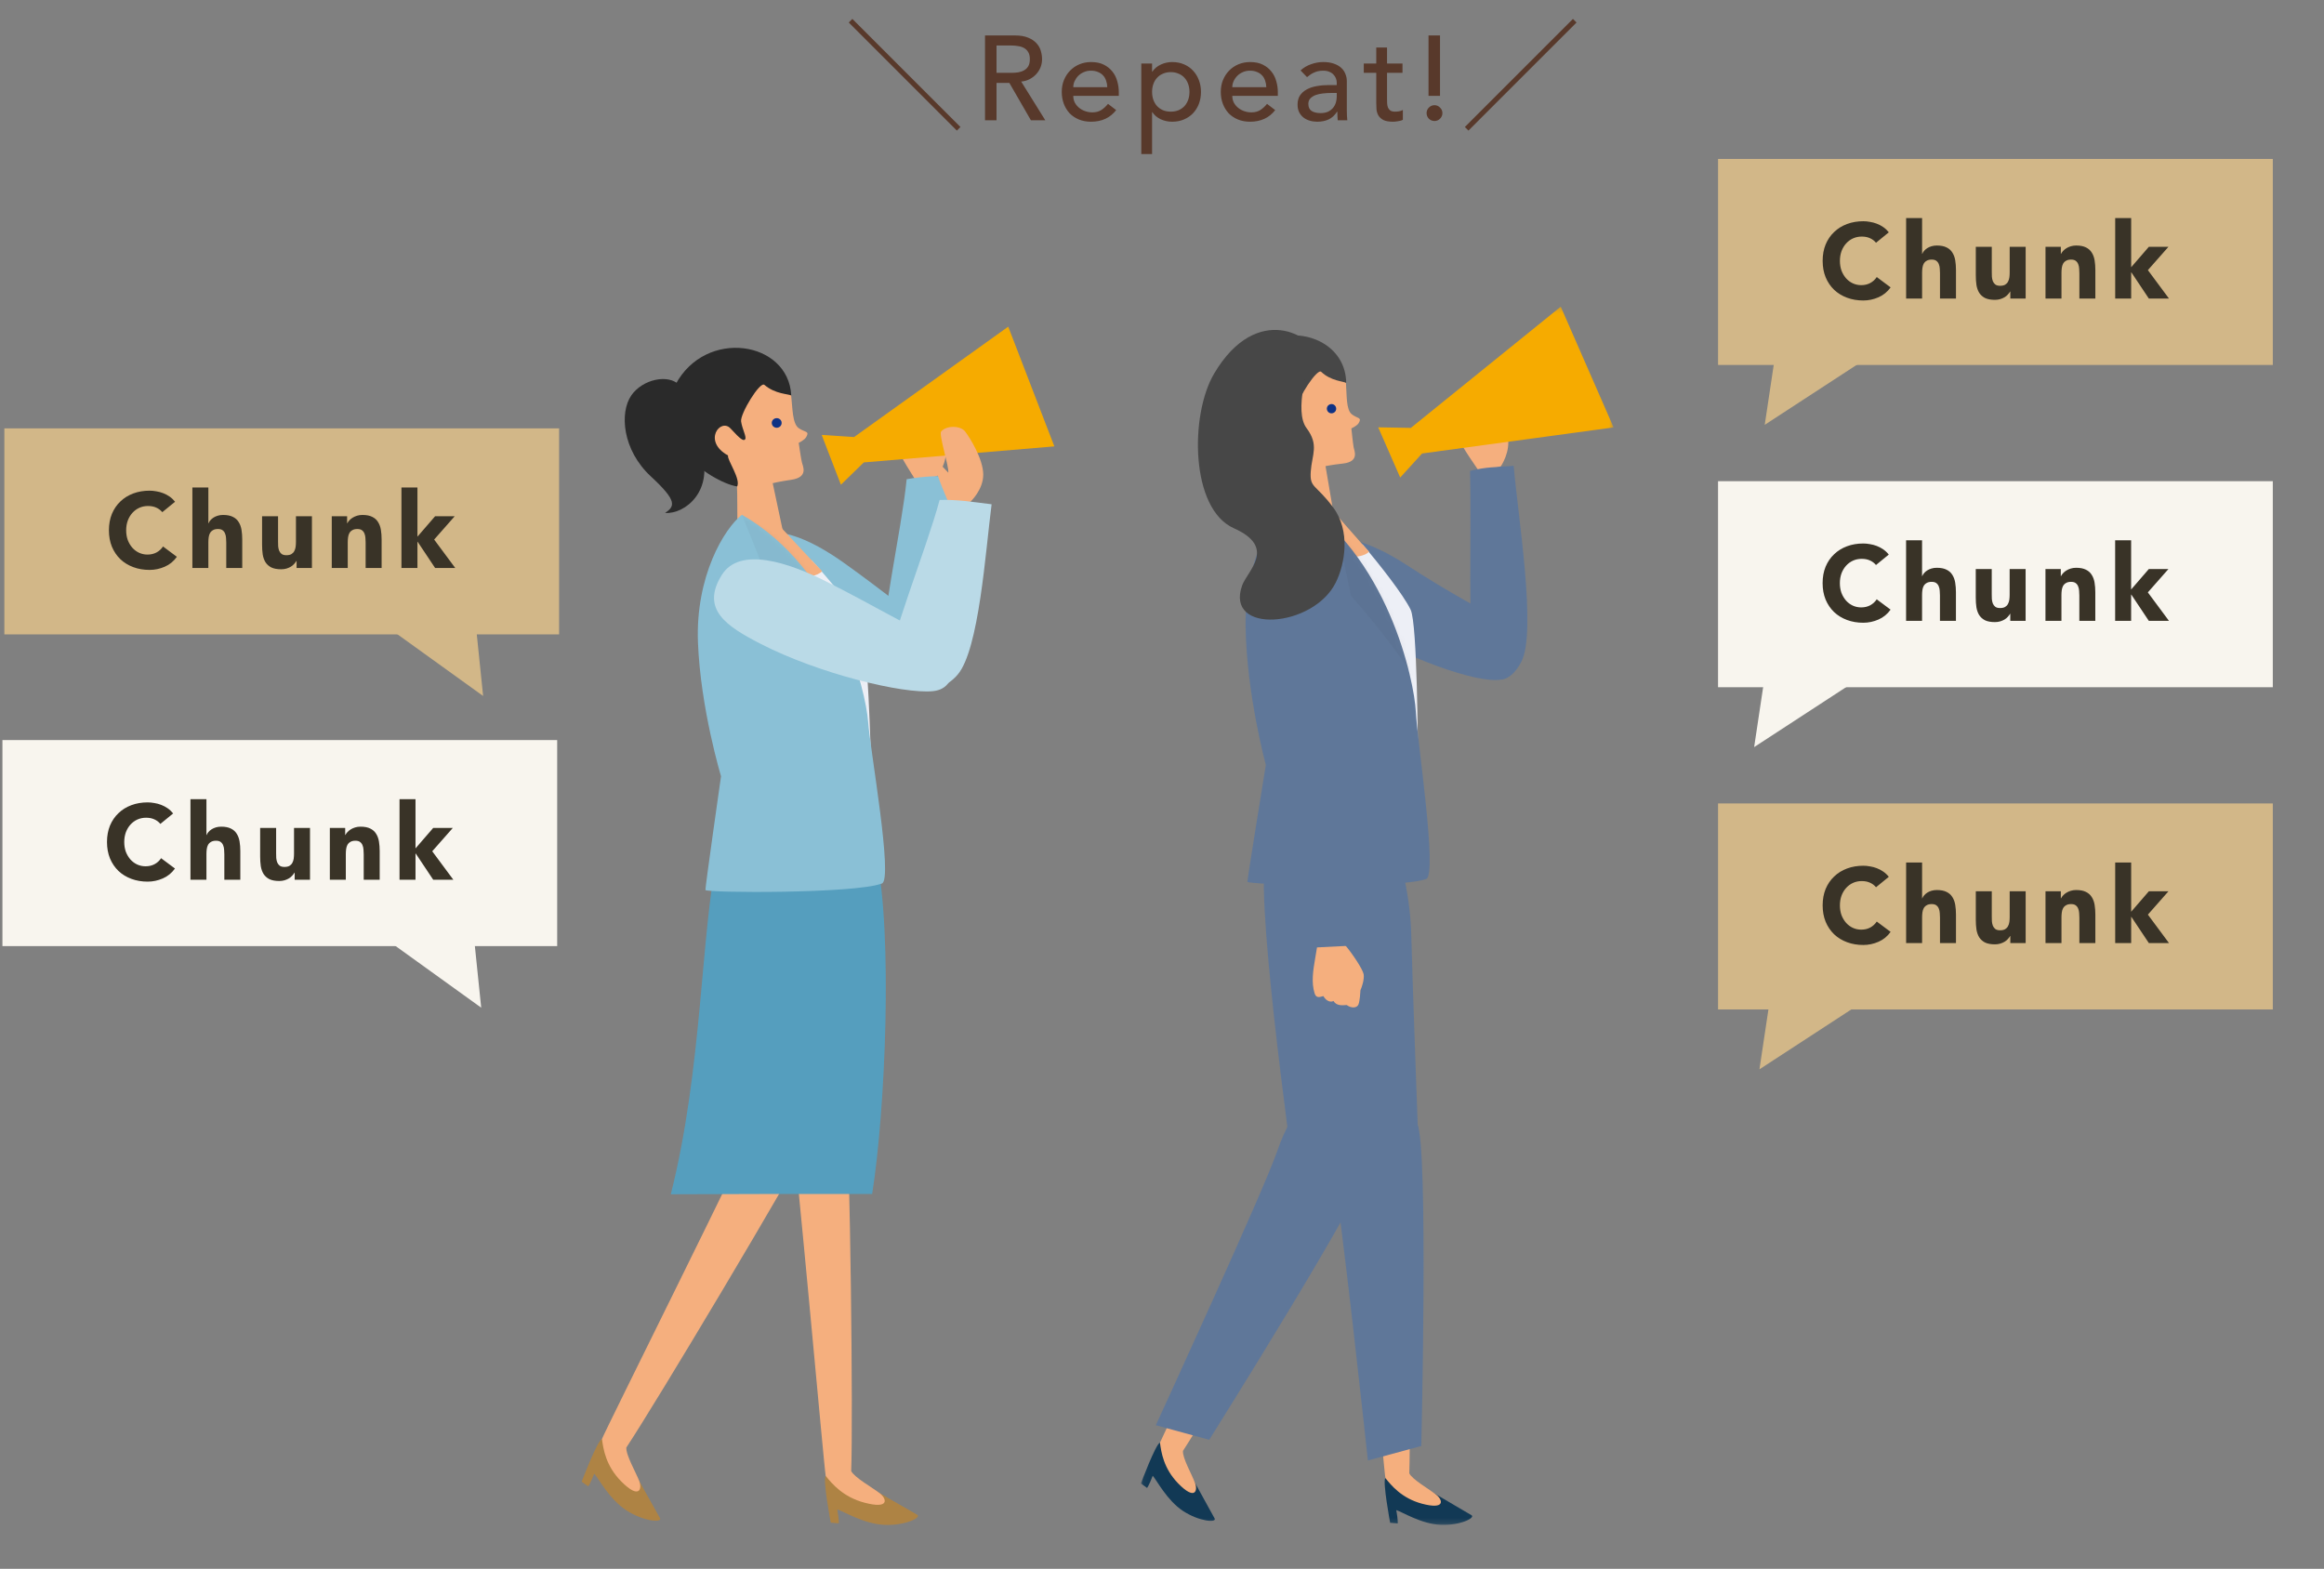 <svg width="434" height="293" viewBox="0 0 434 293" fill="none" xmlns="http://www.w3.org/2000/svg">
<rect x="0" y="0" width="434" height="293" fill="#808080" stroke="none"/>
<g clip-path="url(#clip0_2807_2116)">
<g clip-path="url(#clip1_2807_2116)">
<g clip-path="url(#clip2_2807_2116)">
<path d="M424.442 29.684H320.844V68.163H424.442V29.684Z" fill="#D2B788"/>
<path d="M350.341 45.338C350.036 44.967 349.658 44.681 349.208 44.483C348.77 44.283 348.259 44.184 347.676 44.184C347.091 44.184 346.548 44.297 346.045 44.522C345.553 44.748 345.122 45.066 344.751 45.477C344.393 45.875 344.107 46.352 343.896 46.909C343.697 47.466 343.598 48.07 343.598 48.72C343.598 49.383 343.697 49.993 343.896 50.55C344.107 51.094 344.393 51.571 344.751 51.982C345.11 52.38 345.527 52.692 346.005 52.917C346.495 53.143 347.019 53.255 347.576 53.255C348.213 53.255 348.776 53.123 349.267 52.857C349.757 52.592 350.162 52.221 350.481 51.743L353.067 53.673C352.47 54.509 351.714 55.125 350.799 55.523C349.884 55.921 348.941 56.12 347.974 56.12C346.873 56.12 345.858 55.948 344.931 55.603C344.002 55.258 343.2 54.767 342.523 54.131C341.847 53.481 341.316 52.698 340.932 51.783C340.56 50.868 340.375 49.847 340.375 48.72C340.375 47.593 340.56 46.571 340.932 45.656C341.316 44.741 341.847 43.965 342.523 43.329C343.2 42.679 344.002 42.182 344.931 41.837C345.858 41.492 346.873 41.319 347.974 41.319C348.372 41.319 348.782 41.359 349.208 41.439C349.645 41.505 350.069 41.618 350.481 41.777C350.905 41.936 351.309 42.148 351.694 42.414C352.078 42.679 352.423 43.004 352.729 43.388L350.341 45.338ZM358.946 40.723V47.407H358.986C359.052 47.221 359.165 47.035 359.324 46.85C359.484 46.664 359.675 46.498 359.901 46.352C360.126 46.207 360.391 46.087 360.697 45.994C361.002 45.902 361.334 45.855 361.692 45.855C362.448 45.855 363.057 45.974 363.522 46.213C363.986 46.439 364.344 46.757 364.596 47.168C364.861 47.579 365.04 48.063 365.133 48.62C365.225 49.177 365.272 49.781 365.272 50.431V55.762H362.288V51.027C362.288 50.749 362.275 50.464 362.249 50.172C362.235 49.867 362.175 49.588 362.07 49.336C361.976 49.084 361.823 48.879 361.612 48.72C361.413 48.56 361.121 48.481 360.737 48.481C360.351 48.481 360.041 48.554 359.802 48.7C359.563 48.832 359.377 49.018 359.245 49.257C359.125 49.482 359.046 49.741 359.006 50.033C358.966 50.324 358.946 50.629 358.946 50.948V55.762H355.962V40.723H358.946ZM378.286 55.762H375.422V54.449H375.382C375.276 54.635 375.137 54.82 374.964 55.006C374.805 55.192 374.606 55.357 374.367 55.503C374.129 55.649 373.856 55.769 373.552 55.861C373.247 55.954 372.915 56.001 372.557 56.001C371.801 56.001 371.184 55.888 370.707 55.662C370.243 55.424 369.878 55.099 369.613 54.688C369.36 54.277 369.189 53.792 369.096 53.235C369.016 52.678 368.976 52.075 368.976 51.425V46.094H371.96V50.828C371.96 51.107 371.966 51.399 371.98 51.704C372.006 51.995 372.066 52.267 372.159 52.519C372.265 52.771 372.418 52.977 372.617 53.136C372.829 53.295 373.128 53.375 373.512 53.375C373.896 53.375 374.208 53.308 374.447 53.176C374.686 53.03 374.865 52.844 374.984 52.619C375.117 52.38 375.203 52.115 375.243 51.823C375.282 51.531 375.302 51.226 375.302 50.908V46.094H378.286V55.762ZM381.991 46.094H384.856V47.407H384.896C384.988 47.221 385.121 47.035 385.294 46.85C385.465 46.664 385.672 46.498 385.91 46.352C386.149 46.207 386.42 46.087 386.726 45.994C387.031 45.902 387.362 45.855 387.721 45.855C388.476 45.855 389.086 45.974 389.551 46.213C390.014 46.439 390.373 46.757 390.625 47.168C390.89 47.579 391.069 48.063 391.162 48.62C391.254 49.177 391.301 49.781 391.301 50.431V55.762H388.317V51.027C388.317 50.749 388.304 50.464 388.278 50.172C388.264 49.867 388.204 49.588 388.099 49.336C388.005 49.084 387.852 48.879 387.641 48.72C387.442 48.56 387.15 48.481 386.766 48.481C386.38 48.481 386.069 48.554 385.831 48.7C385.592 48.832 385.405 49.018 385.274 49.257C385.154 49.482 385.075 49.741 385.035 50.033C384.995 50.324 384.975 50.629 384.975 50.948V55.762H381.991V46.094ZM395.005 40.723H397.989V49.913L401.291 46.094H404.952L401.112 50.45L405.051 55.762H401.291L398.029 50.868H397.989V55.762H395.005V40.723Z" fill="#393327"/>
<path d="M329.559 79.343L332.81 57.684L347.906 67.382L329.559 79.343Z" fill="#D2B788"/>
<path d="M424.442 150.055H320.844V188.534H424.442V150.055Z" fill="#D2B788"/>
<path d="M350.341 165.709C350.036 165.337 349.658 165.052 349.208 164.854C348.77 164.655 348.259 164.555 347.676 164.555C347.091 164.555 346.548 164.667 346.045 164.893C345.553 165.118 345.122 165.437 344.751 165.848C344.393 166.246 344.107 166.723 343.896 167.28C343.697 167.838 343.598 168.441 343.598 169.091C343.598 169.753 343.697 170.364 343.896 170.921C344.107 171.464 344.393 171.942 344.751 172.353C345.11 172.751 345.527 173.062 346.005 173.288C346.495 173.513 347.019 173.626 347.576 173.626C348.213 173.626 348.776 173.493 349.267 173.229C349.757 172.962 350.162 172.592 350.481 172.115L353.067 174.044C352.47 174.88 351.714 175.496 350.799 175.894C349.884 176.292 348.941 176.491 347.974 176.491C346.873 176.491 345.858 176.318 344.931 175.974C344.002 175.628 343.2 175.138 342.523 174.502C341.847 173.851 341.316 173.069 340.932 172.154C340.56 171.239 340.375 170.217 340.375 169.091C340.375 167.963 340.56 166.942 340.932 166.027C341.316 165.112 341.847 164.336 342.523 163.7C343.2 163.049 344.002 162.552 344.931 162.208C345.858 161.862 346.873 161.691 347.974 161.691C348.372 161.691 348.782 161.73 349.208 161.81C349.645 161.876 350.069 161.989 350.481 162.148C350.905 162.307 351.309 162.519 351.694 162.785C352.078 163.049 352.423 163.374 352.729 163.759L350.341 165.709ZM358.946 161.094V167.778H358.986C359.052 167.591 359.165 167.406 359.324 167.221C359.484 167.034 359.675 166.869 359.901 166.723C360.126 166.577 360.391 166.457 360.697 166.365C361.002 166.272 361.334 166.226 361.692 166.226C362.448 166.226 363.057 166.346 363.522 166.584C363.986 166.809 364.344 167.128 364.596 167.539C364.861 167.949 365.04 168.434 365.133 168.991C365.225 169.548 365.272 170.151 365.272 170.802V176.133H362.288V171.398C362.288 171.12 362.275 170.834 362.249 170.543C362.235 170.237 362.175 169.959 362.07 169.707C361.976 169.455 361.823 169.25 361.612 169.091C361.413 168.932 361.121 168.852 360.737 168.852C360.351 168.852 360.041 168.924 359.802 169.071C359.563 169.203 359.377 169.389 359.245 169.628C359.125 169.853 359.046 170.112 359.006 170.404C358.966 170.695 358.946 171.001 358.946 171.319V176.133H355.962V161.094H358.946ZM378.286 176.133H375.422V174.82H375.382C375.276 175.005 375.137 175.19 374.964 175.377C374.805 175.562 374.606 175.728 374.367 175.874C374.129 176.02 373.856 176.139 373.552 176.232C373.247 176.324 372.915 176.372 372.557 176.372C371.801 176.372 371.184 176.259 370.707 176.033C370.243 175.795 369.878 175.469 369.613 175.059C369.36 174.647 369.189 174.164 369.096 173.606C369.016 173.049 368.976 172.445 368.976 171.796V166.465H371.96V171.199C371.96 171.478 371.966 171.769 371.98 172.075C372.006 172.366 372.066 172.638 372.159 172.89C372.265 173.142 372.418 173.348 372.617 173.507C372.829 173.666 373.128 173.746 373.512 173.746C373.896 173.746 374.208 173.679 374.447 173.547C374.686 173.4 374.865 173.215 374.984 172.99C375.117 172.751 375.203 172.485 375.243 172.194C375.282 171.902 375.302 171.597 375.302 171.279V166.465H378.286V176.133ZM381.991 166.465H384.856V167.778H384.896C384.988 167.591 385.121 167.406 385.294 167.221C385.465 167.034 385.672 166.869 385.91 166.723C386.149 166.577 386.42 166.457 386.726 166.365C387.031 166.272 387.362 166.226 387.721 166.226C388.476 166.226 389.086 166.346 389.551 166.584C390.014 166.809 390.373 167.128 390.625 167.539C390.89 167.949 391.069 168.434 391.162 168.991C391.254 169.548 391.301 170.151 391.301 170.802V176.133H388.317V171.398C388.317 171.12 388.304 170.834 388.278 170.543C388.264 170.237 388.204 169.959 388.099 169.707C388.005 169.455 387.852 169.25 387.641 169.091C387.442 168.932 387.15 168.852 386.766 168.852C386.38 168.852 386.069 168.924 385.831 169.071C385.592 169.203 385.405 169.389 385.274 169.628C385.154 169.853 385.075 170.112 385.035 170.404C384.995 170.695 384.975 171.001 384.975 171.319V176.133H381.991V166.465ZM395.005 161.094H397.989V170.284L401.291 166.465H404.952L401.112 170.821L405.051 176.133H401.291L398.029 171.239H397.989V176.133H395.005V161.094Z" fill="#393327"/>
<path d="M328.57 199.715L331.82 178.055L346.917 187.754L328.57 199.715Z" fill="#D2B788"/>
<path d="M424.439 89.871H320.84V128.351H424.439V89.871Z" fill="#F8F5EE"/>
<path d="M350.334 105.525C350.028 105.154 349.65 104.869 349.2 104.67C348.762 104.471 348.251 104.372 347.668 104.372C347.084 104.372 346.54 104.484 346.037 104.71C345.546 104.935 345.114 105.253 344.744 105.665C344.386 106.062 344.1 106.54 343.888 107.097C343.689 107.654 343.59 108.257 343.59 108.907C343.59 109.57 343.689 110.18 343.888 110.737C344.1 111.281 344.386 111.758 344.744 112.17C345.102 112.568 345.519 112.879 345.997 113.105C346.487 113.33 347.011 113.443 347.568 113.443C348.205 113.443 348.768 113.31 349.259 113.045C349.749 112.78 350.155 112.408 350.473 111.931L353.059 113.861C352.462 114.696 351.706 115.313 350.791 115.711C349.876 116.108 348.934 116.307 347.966 116.307C346.865 116.307 345.85 116.135 344.923 115.79C343.994 115.445 343.192 114.955 342.516 114.318C341.839 113.668 341.308 112.886 340.924 111.971C340.552 111.056 340.367 110.034 340.367 108.907C340.367 107.78 340.552 106.759 340.924 105.844C341.308 104.929 341.839 104.153 342.516 103.516C343.192 102.866 343.994 102.369 344.923 102.024C345.85 101.679 346.865 101.507 347.966 101.507C348.364 101.507 348.774 101.547 349.2 101.626C349.637 101.693 350.061 101.805 350.473 101.964C350.897 102.124 351.301 102.336 351.686 102.601C352.071 102.866 352.415 103.191 352.721 103.576L350.334 105.525ZM358.939 100.91V107.594H358.978C359.044 107.408 359.157 107.223 359.317 107.037C359.476 106.851 359.667 106.686 359.893 106.54C360.119 106.394 360.383 106.275 360.689 106.182C360.994 106.089 361.326 106.043 361.684 106.043C362.44 106.043 363.049 106.162 363.514 106.401C363.978 106.626 364.336 106.944 364.588 107.356C364.853 107.767 365.032 108.251 365.125 108.808C365.217 109.365 365.265 109.968 365.265 110.618V115.949H362.281V111.215C362.281 110.936 362.267 110.651 362.241 110.359C362.227 110.054 362.167 109.776 362.062 109.524C361.969 109.272 361.816 109.066 361.604 108.907C361.405 108.748 361.113 108.668 360.729 108.668C360.344 108.668 360.033 108.741 359.794 108.887C359.555 109.02 359.369 109.206 359.237 109.444C359.118 109.67 359.038 109.928 358.998 110.22C358.959 110.512 358.939 110.817 358.939 111.135V115.949H355.955V100.91H358.939ZM378.278 115.949H375.414V114.636H375.374C375.268 114.822 375.129 115.008 374.956 115.193C374.797 115.379 374.598 115.545 374.359 115.691C374.121 115.837 373.85 115.956 373.544 116.049C373.239 116.142 372.907 116.188 372.549 116.188C371.793 116.188 371.177 116.075 370.699 115.85C370.235 115.611 369.871 115.286 369.605 114.875C369.354 114.464 369.181 113.98 369.088 113.423C369.008 112.866 368.968 112.262 368.968 111.613V106.281H371.952V111.016C371.952 111.294 371.96 111.586 371.972 111.891C372 112.183 372.059 112.455 372.151 112.707C372.258 112.959 372.41 113.164 372.609 113.323C372.821 113.483 373.12 113.562 373.504 113.562C373.889 113.562 374.2 113.496 374.439 113.363C374.678 113.217 374.857 113.032 374.976 112.806C375.109 112.568 375.195 112.302 375.235 112.011C375.275 111.719 375.294 111.414 375.294 111.095V106.281H378.278V115.949ZM381.984 106.281H384.848V107.594H384.888C384.98 107.408 385.113 107.223 385.286 107.037C385.457 106.851 385.664 106.686 385.902 106.54C386.141 106.394 386.412 106.275 386.718 106.182C387.023 106.089 387.355 106.043 387.713 106.043C388.469 106.043 389.078 106.162 389.543 106.401C390.007 106.626 390.365 106.944 390.617 107.356C390.882 107.767 391.061 108.251 391.154 108.808C391.246 109.365 391.293 109.968 391.293 110.618V115.949H388.31V111.215C388.31 110.936 388.296 110.651 388.27 110.359C388.256 110.054 388.196 109.776 388.091 109.524C387.997 109.272 387.845 109.066 387.633 108.907C387.434 108.748 387.142 108.668 386.758 108.668C386.372 108.668 386.062 108.741 385.823 108.887C385.584 109.02 385.398 109.206 385.266 109.444C385.147 109.67 385.067 109.928 385.027 110.22C384.987 110.512 384.967 110.817 384.967 111.135V115.949H381.984V106.281ZM394.997 100.91H397.981V110.101L401.284 106.281H404.944L401.104 110.638L405.043 115.949H401.284L398.021 111.056H397.981V115.949H394.997V100.91Z" fill="#393327"/>
<path d="M327.582 139.531L330.832 117.871L345.928 127.57L327.582 139.531Z" fill="#F8F5EE"/>
<path d="M104.052 138.223H0.453V176.702H104.052V138.223Z" fill="#F8F5EE"/>
<path d="M29.947 153.877C29.642 153.505 29.264 153.22 28.813 153.022C28.375 152.823 27.865 152.723 27.281 152.723C26.698 152.723 26.154 152.836 25.65 153.061C25.159 153.286 24.728 153.605 24.357 154.016C23.999 154.414 23.714 154.891 23.502 155.448C23.303 156.005 23.203 156.608 23.203 157.259C23.203 157.921 23.303 158.532 23.502 159.089C23.714 159.632 23.999 160.11 24.357 160.521C24.715 160.919 25.133 161.231 25.61 161.456C26.101 161.681 26.625 161.794 27.182 161.794C27.818 161.794 28.382 161.661 28.873 161.396C29.363 161.132 29.768 160.76 30.086 160.282L32.672 162.212C32.075 163.048 31.32 163.664 30.404 164.062C29.489 164.46 28.548 164.659 27.58 164.659C26.479 164.659 25.464 164.486 24.536 164.142C23.608 163.797 22.805 163.306 22.129 162.67C21.453 162.019 20.922 161.237 20.538 160.322C20.166 159.407 19.98 158.386 19.98 157.259C19.98 156.131 20.166 155.11 20.538 154.195C20.922 153.28 21.453 152.504 22.129 151.868C22.805 151.217 23.608 150.72 24.536 150.376C25.464 150.031 26.479 149.859 27.58 149.859C27.977 149.859 28.389 149.898 28.813 149.978C29.251 150.044 29.675 150.157 30.086 150.316C30.511 150.475 30.915 150.688 31.3 150.953C31.684 151.217 32.029 151.543 32.334 151.927L29.947 153.877ZM38.552 149.262V155.946H38.592C38.658 155.761 38.771 155.574 38.93 155.389C39.089 155.204 39.282 155.037 39.507 154.891C39.732 154.746 39.998 154.627 40.303 154.533C40.608 154.44 40.939 154.394 41.297 154.394C42.053 154.394 42.663 154.513 43.127 154.752C43.592 154.977 43.95 155.296 44.202 155.707C44.467 156.119 44.646 156.602 44.739 157.159C44.832 157.716 44.878 158.319 44.878 158.97V164.301H41.894V159.566C41.894 159.288 41.881 159.003 41.854 158.711C41.841 158.406 41.781 158.128 41.675 157.875C41.583 157.623 41.43 157.418 41.218 157.259C41.019 157.1 40.727 157.02 40.342 157.02C39.958 157.02 39.646 157.093 39.407 157.239C39.169 157.372 38.983 157.557 38.85 157.796C38.731 158.021 38.651 158.28 38.612 158.572C38.572 158.864 38.552 159.168 38.552 159.487V164.301H35.568V149.262H38.552ZM57.892 164.301H55.028V162.988H54.988C54.882 163.173 54.743 163.36 54.57 163.545C54.411 163.73 54.212 163.897 53.974 164.042C53.735 164.188 53.463 164.307 53.158 164.4C52.853 164.494 52.521 164.54 52.163 164.54C51.407 164.54 50.791 164.426 50.313 164.201C49.849 163.963 49.484 163.638 49.219 163.227C48.967 162.815 48.795 162.331 48.702 161.774C48.622 161.217 48.583 160.614 48.583 159.964V154.633H51.566V159.367C51.566 159.646 51.573 159.938 51.586 160.243C51.613 160.535 51.673 160.806 51.765 161.058C51.872 161.311 52.024 161.516 52.223 161.675C52.435 161.834 52.734 161.914 53.118 161.914C53.503 161.914 53.814 161.848 54.053 161.715C54.292 161.569 54.471 161.383 54.59 161.158C54.723 160.919 54.809 160.654 54.849 160.362C54.889 160.07 54.908 159.765 54.908 159.447V154.633H57.892V164.301ZM61.597 154.633H64.462V155.946H64.501C64.594 155.761 64.727 155.574 64.899 155.389C65.072 155.204 65.277 155.037 65.516 154.891C65.755 154.746 66.026 154.627 66.332 154.533C66.637 154.44 66.968 154.394 67.326 154.394C68.082 154.394 68.692 154.513 69.156 154.752C69.621 154.977 69.979 155.296 70.231 155.707C70.496 156.119 70.675 156.602 70.768 157.159C70.861 157.716 70.907 158.319 70.907 158.97V164.301H67.923V159.566C67.923 159.288 67.91 159.003 67.883 158.711C67.87 158.406 67.81 158.128 67.704 157.875C67.611 157.623 67.459 157.418 67.247 157.259C67.048 157.1 66.756 157.02 66.371 157.02C65.987 157.02 65.675 157.093 65.436 157.239C65.198 157.372 65.012 157.557 64.879 157.796C64.76 158.021 64.68 158.28 64.641 158.572C64.601 158.864 64.581 159.168 64.581 159.487V164.301H61.597V154.633ZM74.611 149.262H77.595V158.452L80.898 154.633H84.558L80.719 158.989L84.657 164.301H80.898L77.635 159.407H77.595V164.301H74.611V149.262Z" fill="#393327"/>
<path d="M89.863 188.201L72.09 175.402L87.621 166.414L89.863 188.201Z" fill="#F8F5EE"/>
<path d="M104.411 80.004H0.812V118.483H104.411V80.004Z" fill="#D2B788"/>
<path d="M30.306 95.658C30.001 95.287 29.623 95.002 29.172 94.803C28.735 94.604 28.224 94.504 27.641 94.504C27.057 94.504 26.513 94.617 26.009 94.843C25.519 95.068 25.088 95.386 24.716 95.797C24.358 96.195 24.073 96.673 23.861 97.23C23.662 97.787 23.562 98.39 23.562 99.04C23.562 99.703 23.662 100.313 23.861 100.87C24.073 101.414 24.358 101.891 24.716 102.302C25.074 102.7 25.492 103.012 25.97 103.237C26.46 103.463 26.984 103.576 27.541 103.576C28.178 103.576 28.741 103.443 29.232 103.178C29.723 102.913 30.127 102.541 30.445 102.064L33.032 103.993C32.435 104.829 31.679 105.446 30.764 105.843C29.849 106.241 28.907 106.44 27.939 106.44C26.838 106.44 25.824 106.268 24.895 105.923C23.967 105.578 23.165 105.087 22.488 104.451C21.812 103.801 21.281 103.019 20.897 102.104C20.526 101.188 20.34 100.167 20.34 99.04C20.34 97.913 20.526 96.891 20.897 95.977C21.281 95.061 21.812 94.285 22.488 93.649C23.165 92.999 23.967 92.502 24.895 92.157C25.824 91.812 26.838 91.64 27.939 91.64C28.337 91.64 28.748 91.68 29.172 91.759C29.61 91.825 30.034 91.938 30.445 92.097C30.87 92.256 31.274 92.469 31.659 92.734C32.044 92.999 32.388 93.324 32.694 93.709L30.306 95.658ZM38.911 91.043V97.727H38.951C39.017 97.541 39.13 97.356 39.289 97.17C39.449 96.984 39.641 96.819 39.866 96.673C40.092 96.527 40.357 96.407 40.662 96.315C40.967 96.222 41.299 96.175 41.657 96.175C42.413 96.175 43.023 96.295 43.487 96.534C43.951 96.759 44.309 97.077 44.561 97.488C44.826 97.9 45.005 98.383 45.098 98.941C45.191 99.498 45.237 100.101 45.237 100.751V106.082H42.253V101.348C42.253 101.069 42.24 100.784 42.214 100.492C42.2 100.187 42.141 99.909 42.035 99.657C41.942 99.405 41.789 99.199 41.577 99.04C41.378 98.881 41.086 98.801 40.702 98.801C40.317 98.801 40.005 98.874 39.767 99.02C39.528 99.153 39.343 99.338 39.21 99.577C39.09 99.802 39.011 100.061 38.971 100.353C38.931 100.645 38.911 100.95 38.911 101.268V106.082H35.927V91.043H38.911ZM58.252 106.082H55.387V104.769H55.347C55.241 104.955 55.102 105.141 54.93 105.326C54.77 105.512 54.572 105.678 54.333 105.824C54.094 105.969 53.822 106.089 53.517 106.182C53.212 106.274 52.881 106.321 52.523 106.321C51.767 106.321 51.15 106.208 50.673 105.983C50.208 105.744 49.844 105.419 49.578 105.008C49.326 104.597 49.154 104.113 49.061 103.556C48.982 102.999 48.942 102.395 48.942 101.745V96.414H51.926V101.149C51.926 101.427 51.932 101.719 51.946 102.024C51.972 102.316 52.032 102.588 52.125 102.84C52.231 103.092 52.383 103.297 52.582 103.456C52.794 103.615 53.093 103.695 53.477 103.695C53.862 103.695 54.174 103.629 54.413 103.496C54.651 103.35 54.83 103.164 54.95 102.939C55.082 102.7 55.168 102.435 55.208 102.143C55.248 101.852 55.268 101.547 55.268 101.228V96.414H58.252V106.082ZM61.956 96.414H64.821V97.727H64.861C64.954 97.541 65.086 97.356 65.259 97.17C65.431 96.984 65.636 96.819 65.875 96.673C66.114 96.527 66.386 96.407 66.691 96.315C66.996 96.222 67.327 96.175 67.686 96.175C68.441 96.175 69.052 96.295 69.516 96.534C69.98 96.759 70.338 97.077 70.59 97.488C70.855 97.9 71.034 98.383 71.127 98.941C71.22 99.498 71.266 100.101 71.266 100.751V106.082H68.282V101.348C68.282 101.069 68.269 100.784 68.243 100.492C68.229 100.187 68.169 99.909 68.064 99.657C67.971 99.405 67.818 99.199 67.606 99.04C67.407 98.881 67.115 98.801 66.731 98.801C66.346 98.801 66.034 98.874 65.796 99.02C65.557 99.153 65.371 99.338 65.239 99.577C65.119 99.802 65.04 100.061 65 100.353C64.96 100.645 64.94 100.95 64.94 101.268V106.082H61.956V96.414ZM74.971 91.043H77.955V100.234L81.257 96.414H84.917L81.078 100.771L85.017 106.082H81.257L77.995 101.188H77.955V106.082H74.971V91.043Z" fill="#393327"/>
<path d="M90.222 129.986L72.449 117.187L87.98 108.199L90.222 129.986Z" fill="#D2B788"/>
<path d="M179.362 23.718L159.175 3.531L158.504 4.203L178.69 24.389L179.362 23.718ZM183.95 6.62H189.522C190.537 6.62 191.372 6.761 192.029 7.045C192.685 7.313 193.2 7.664 193.573 8.097C193.961 8.514 194.229 8.992 194.379 9.529C194.528 10.051 194.602 10.559 194.602 11.051C194.602 11.558 194.513 12.05 194.334 12.528C194.155 12.99 193.894 13.416 193.551 13.803C193.222 14.177 192.812 14.497 192.32 14.766C191.842 15.02 191.305 15.176 190.708 15.236L195.207 22.465H192.521L188.493 15.482H186.098V22.465H183.95V6.62ZM186.098 13.602H188.918C189.336 13.602 189.746 13.572 190.149 13.513C190.567 13.438 190.932 13.311 191.245 13.132C191.574 12.953 191.835 12.7 192.029 12.371C192.223 12.028 192.32 11.588 192.32 11.051C192.32 10.514 192.223 10.081 192.029 9.753C191.835 9.41 191.574 9.149 191.245 8.97C190.932 8.79 190.567 8.671 190.149 8.611C189.746 8.537 189.336 8.5 188.918 8.5H186.098V13.602ZM200.429 17.899C200.429 18.361 200.526 18.787 200.72 19.175C200.928 19.548 201.197 19.868 201.525 20.137C201.853 20.406 202.234 20.614 202.667 20.764C203.099 20.913 203.547 20.987 204.009 20.987C204.636 20.987 205.181 20.846 205.643 20.562C206.106 20.264 206.531 19.876 206.919 19.398L208.441 20.562C207.322 22.009 205.755 22.733 203.741 22.733C202.905 22.733 202.144 22.591 201.458 22.308C200.787 22.024 200.212 21.636 199.735 21.144C199.272 20.637 198.914 20.047 198.661 19.376C198.407 18.69 198.28 17.951 198.28 17.16C198.28 16.37 198.414 15.639 198.683 14.967C198.966 14.281 199.347 13.692 199.824 13.199C200.317 12.692 200.899 12.297 201.57 12.013C202.241 11.73 202.972 11.588 203.763 11.588C204.703 11.588 205.494 11.752 206.135 12.08C206.792 12.409 207.329 12.841 207.747 13.378C208.165 13.9 208.463 14.497 208.642 15.169C208.836 15.825 208.933 16.497 208.933 17.183V17.899H200.429ZM206.784 16.288C206.77 15.84 206.695 15.43 206.561 15.057C206.441 14.684 206.255 14.363 206.001 14.095C205.748 13.811 205.427 13.595 205.039 13.445C204.666 13.281 204.226 13.199 203.718 13.199C203.226 13.199 202.771 13.296 202.353 13.49C201.95 13.669 201.607 13.908 201.324 14.206C201.04 14.505 200.817 14.841 200.652 15.213C200.503 15.572 200.429 15.93 200.429 16.288H206.784ZM213.133 11.857H215.147V13.378H215.192C215.58 12.811 216.109 12.371 216.781 12.058C217.467 11.745 218.168 11.588 218.884 11.588C219.705 11.588 220.444 11.73 221.1 12.013C221.771 12.297 222.338 12.692 222.801 13.199C223.278 13.707 223.644 14.303 223.897 14.99C224.151 15.661 224.278 16.385 224.278 17.16C224.278 17.951 224.151 18.69 223.897 19.376C223.644 20.047 223.278 20.637 222.801 21.144C222.338 21.636 221.771 22.024 221.1 22.308C220.444 22.591 219.705 22.733 218.884 22.733C218.123 22.733 217.407 22.576 216.736 22.263C216.065 21.935 215.55 21.495 215.192 20.943H215.147V28.776H213.133V11.857ZM218.638 13.468C218.101 13.468 217.616 13.565 217.184 13.759C216.751 13.938 216.385 14.191 216.087 14.52C215.789 14.833 215.557 15.221 215.393 15.683C215.229 16.131 215.147 16.623 215.147 17.16C215.147 17.698 215.229 18.197 215.393 18.66C215.557 19.108 215.789 19.495 216.087 19.824C216.385 20.137 216.751 20.391 217.184 20.585C217.616 20.764 218.101 20.853 218.638 20.853C219.175 20.853 219.66 20.764 220.093 20.585C220.526 20.391 220.891 20.137 221.19 19.824C221.488 19.495 221.719 19.108 221.883 18.66C222.047 18.197 222.129 17.698 222.129 17.16C222.129 16.623 222.047 16.131 221.883 15.683C221.719 15.221 221.488 14.833 221.19 14.52C220.891 14.191 220.526 13.938 220.093 13.759C219.66 13.565 219.175 13.468 218.638 13.468ZM230.126 17.899C230.126 18.361 230.223 18.787 230.417 19.175C230.626 19.548 230.895 19.868 231.223 20.137C231.551 20.406 231.932 20.614 232.364 20.764C232.797 20.913 233.245 20.987 233.707 20.987C234.334 20.987 234.878 20.846 235.341 20.562C235.803 20.264 236.229 19.876 236.617 19.398L238.138 20.562C237.019 22.009 235.453 22.733 233.439 22.733C232.603 22.733 231.842 22.591 231.156 22.308C230.485 22.024 229.91 21.636 229.433 21.144C228.97 20.637 228.612 20.047 228.358 19.376C228.105 18.69 227.978 17.951 227.978 17.16C227.978 16.37 228.112 15.639 228.381 14.967C228.664 14.281 229.045 13.692 229.522 13.199C230.015 12.692 230.596 12.297 231.268 12.013C231.939 11.73 232.67 11.588 233.461 11.588C234.401 11.588 235.192 11.752 235.833 12.08C236.49 12.409 237.027 12.841 237.445 13.378C237.862 13.9 238.161 14.497 238.34 15.169C238.534 15.825 238.631 16.497 238.631 17.183V17.899H230.126ZM236.482 16.288C236.467 15.84 236.393 15.43 236.259 15.057C236.139 14.684 235.953 14.363 235.699 14.095C235.445 13.811 235.125 13.595 234.737 13.445C234.364 13.281 233.924 13.199 233.416 13.199C232.924 13.199 232.469 13.296 232.051 13.49C231.648 13.669 231.305 13.908 231.022 14.206C230.738 14.505 230.514 14.841 230.35 15.213C230.201 15.572 230.126 15.93 230.126 16.288H236.482ZM242.875 13.155C243.442 12.632 244.099 12.244 244.845 11.991C245.591 11.722 246.337 11.588 247.083 11.588C247.859 11.588 248.523 11.685 249.075 11.879C249.642 12.073 250.104 12.334 250.462 12.662C250.82 12.99 251.081 13.371 251.245 13.803C251.425 14.221 251.514 14.661 251.514 15.124V20.54C251.514 20.913 251.521 21.256 251.536 21.569C251.551 21.883 251.574 22.181 251.604 22.465H249.813C249.768 21.927 249.746 21.39 249.746 20.853H249.701C249.254 21.54 248.724 22.024 248.112 22.308C247.501 22.591 246.792 22.733 245.986 22.733C245.494 22.733 245.024 22.666 244.576 22.532C244.129 22.397 243.733 22.196 243.39 21.927C243.062 21.659 242.801 21.331 242.607 20.943C242.413 20.54 242.316 20.077 242.316 19.555C242.316 18.869 242.465 18.294 242.764 17.832C243.077 17.369 243.495 16.996 244.017 16.713C244.554 16.415 245.173 16.206 245.874 16.086C246.59 15.952 247.351 15.885 248.157 15.885H249.634V15.437C249.634 15.169 249.582 14.9 249.477 14.632C249.373 14.363 249.216 14.124 249.008 13.915C248.799 13.692 248.538 13.52 248.224 13.401C247.911 13.266 247.538 13.199 247.105 13.199C246.717 13.199 246.374 13.237 246.076 13.311C245.792 13.386 245.531 13.483 245.292 13.602C245.054 13.707 244.837 13.833 244.643 13.983C244.449 14.132 244.263 14.274 244.084 14.408L242.875 13.155ZM248.56 17.362C248.082 17.362 247.59 17.392 247.083 17.451C246.59 17.496 246.135 17.593 245.718 17.742C245.315 17.892 244.979 18.1 244.711 18.369C244.457 18.638 244.33 18.981 244.33 19.398C244.33 20.01 244.532 20.45 244.934 20.719C245.352 20.987 245.912 21.122 246.613 21.122C247.165 21.122 247.635 21.032 248.023 20.853C248.411 20.659 248.724 20.413 248.963 20.115C249.201 19.816 249.373 19.488 249.477 19.13C249.582 18.757 249.634 18.391 249.634 18.033V17.362H248.56ZM261.911 13.602H259.024V18.414C259.024 18.712 259.031 19.011 259.046 19.309C259.061 19.592 259.113 19.854 259.203 20.092C259.307 20.316 259.456 20.503 259.65 20.652C259.859 20.786 260.158 20.853 260.545 20.853C260.784 20.853 261.03 20.831 261.284 20.786C261.538 20.741 261.769 20.659 261.978 20.54V22.375C261.739 22.509 261.426 22.599 261.038 22.643C260.665 22.703 260.374 22.733 260.165 22.733C259.389 22.733 258.785 22.629 258.352 22.42C257.935 22.196 257.621 21.913 257.412 21.569C257.218 21.226 257.099 20.846 257.054 20.428C257.024 19.995 257.01 19.563 257.01 19.13V13.602H254.682V11.857H257.01V8.88H259.024V11.857H261.911V13.602ZM268.918 17.899H266.77V6.62H268.918V17.899ZM266.411 21.122C266.411 20.719 266.553 20.376 266.837 20.092C267.135 19.794 267.486 19.645 267.889 19.645C268.291 19.645 268.635 19.794 268.918 20.092C269.216 20.376 269.366 20.719 269.366 21.122C269.366 21.524 269.216 21.875 268.918 22.174C268.635 22.457 268.291 22.599 267.889 22.599C267.486 22.599 267.135 22.457 266.837 22.174C266.553 21.875 266.411 21.524 266.411 21.122ZM273.557 23.718L274.228 24.389L294.415 4.203L293.743 3.531L273.557 23.718Z" fill="#58392B"/>
<path d="M137.927 90.886C133.683 90.489 120.526 82.409 126.149 71.824C131.772 61.239 147.262 63.668 147.763 73.856C140.261 77.017 137.927 90.886 137.927 90.886Z" fill="#2A2A2A"/>
<path d="M137.723 98.078C137.676 96.856 137.707 91.784 137.628 90.929C138.443 89.524 135.781 85.95 135.952 85.064C131.113 82.391 134.575 77.977 136.439 80.039C138.302 82.085 138.882 82.452 139.164 82.024C139.446 81.597 138.599 80.115 138.397 78.71C138.193 77.305 141.92 71.165 142.751 71.882C144.786 73.639 147.309 73.562 147.747 73.868C148.013 76.144 147.95 79.122 149.156 79.962C150.362 80.802 151.24 80.451 150.55 81.642C150.237 82.192 149.156 82.712 149.156 82.712C149.156 82.712 149.579 85.644 149.752 86.347C149.909 87.05 151.067 89.142 147.715 89.616C145.507 89.936 144.301 90.242 144.301 90.242L146.462 100.415C146.462 100.415 137.253 104.034 137.707 98.078H137.723Z" fill="#F5AF7E"/>
<path d="M145.948 78.802C146.058 79.291 145.744 79.765 145.243 79.871C144.742 79.978 144.256 79.673 144.147 79.184C144.037 78.695 144.351 78.222 144.852 78.115C145.353 78.008 145.839 78.314 145.948 78.787V78.802Z" fill="#0F3284"/>
<path d="M126.918 71.944C124.788 69.745 119.979 70.86 117.912 73.823C115.641 77.091 116.252 84.087 121.561 88.99C126.479 93.542 126.073 94.535 124.208 95.802C127.983 96.062 133.496 91.572 130.849 83.904C128.202 76.236 126.918 71.944 126.918 71.944Z" fill="#2A2A2A"/>
<path d="M143.894 114.956C138.427 111 134.386 107.35 139.383 101.607C143.581 96.795 151.679 100.889 157.661 105.165C165.023 110.42 170.614 115.063 172.901 116.392C178.305 119.493 178.102 127.465 172.682 127.344C167.262 127.207 153.087 121.631 143.894 114.972V114.956Z" fill="#8AC0D6"/>
<path d="M171.085 89.828C171.085 89.828 167.577 84.421 167.701 83.764C167.764 83.428 166.606 81.443 170.067 84.222C170.113 83.245 167.138 77.471 167.513 76.845C168.313 75.547 170.881 75.15 171.931 76.142C172.98 77.135 176.066 80.664 176.567 83.52C177.068 86.376 175.032 88.942 175.032 88.942L171.085 89.828Z" fill="#F5AF7E"/>
<path d="M177.932 121.205C181.127 115.936 179.326 97.668 179.029 88.809C175.035 88.931 172.7 88.9 169.317 89.496C168.362 99.18 164.055 117.891 165.089 121.801C166.122 125.726 174.409 127.009 177.948 121.19L177.932 121.205Z" fill="#8AC0D6"/>
<path d="M162.83 278.024C166.245 280.039 170.505 282.422 171.304 282.926C172.102 283.431 169.001 284.972 165.132 284.79C161.264 284.607 157.442 282.209 156.362 281.918C156.721 283.934 156.643 284.515 156.643 284.515L155.14 284.377C155.14 284.377 153.604 276.236 154.2 275.656C159.729 277.397 162.83 278.024 162.83 278.024Z" fill="#AE8344"/>
<path d="M157.895 203.243C157.55 197.912 146.367 199.668 147.526 207.505C148.686 215.34 153.932 274.527 154.198 275.657C155.388 277.124 157.441 279.598 161.451 280.653C166.18 281.905 165.601 279.919 164.3 278.896C163.001 277.873 159.54 275.948 158.96 274.741C159.32 264.996 158.804 217.051 157.895 203.257V203.243Z" fill="#F5AF7E"/>
<path d="M118.567 275.123C120.431 278.576 122.843 282.744 123.266 283.57C123.689 284.394 120.212 284.18 116.985 282.088C113.758 279.995 111.738 276.024 110.97 275.23C110.234 277.14 109.843 277.597 109.843 277.597L108.621 276.727C108.621 276.727 111.581 268.967 112.411 268.77C116.233 273.03 118.567 275.123 118.567 275.123Z" fill="#AE8344"/>
<path d="M153.701 208.464C156.208 203.715 145.698 199.62 142.565 206.921C139.433 214.223 112.774 267.652 112.414 268.751C112.665 270.615 113.119 273.746 116.001 276.664C119.4 280.1 119.948 278.115 119.368 276.587C118.789 275.06 116.831 271.684 116.972 270.34C122.407 262.153 147.201 220.744 153.685 208.464H153.701Z" fill="#F5AF7E"/>
<path d="M163.658 159.892C161.873 159.113 151.661 159.846 147.37 159.892C143.078 159.846 135.732 159.098 133.947 159.861C130.861 174.418 131.174 199.651 125.27 223.05C128.104 223.05 141.574 222.989 145.708 222.989H162.875C165.35 207.394 166.744 174.433 163.643 159.877L163.658 159.892Z" fill="#559EBE"/>
<path d="M151.584 104.648C154.733 108.085 159.384 113.69 160.732 116.272C162.078 118.868 162.626 141.765 162.705 142.987C162.799 144.208 162.266 161.85 162.266 161.85C162.266 161.85 157.332 164.004 153.417 163.606C149.501 163.209 145.961 112.163 145.961 112.163L146.259 106.878L151.584 104.633V104.648Z" fill="#EDEFF6"/>
<path d="M144.788 97.359C144.788 97.359 152.243 105.409 153.528 106.677C151.804 108.509 145.978 107.746 144.663 106.677C143.347 105.592 141.938 101.224 141.938 101.224L144.772 97.375L144.788 97.359Z" fill="#F5AF7E"/>
<path d="M138.55 96.141C135.262 98.691 129.857 107.627 130.343 119.999C130.828 132.356 134.65 144.972 134.65 144.972C134.65 144.972 131.69 165.668 131.737 166.218C131.784 166.769 159.554 166.937 164.691 165.012C166.837 164.217 162.499 140.085 162.107 134.692C161.7 129.285 156.469 106.374 138.55 96.141Z" fill="#8AC0D6"/>
<g opacity="0.2">
<mask id="mask0_2807_2116" style="mask-type:alpha" maskUnits="userSpaceOnUse" x="130" y="96" width="36" height="71">
<g opacity="0.2">
<path d="M138.554 96.141C135.266 98.691 129.861 107.627 130.347 119.999C130.832 132.356 134.654 144.972 134.654 144.972C134.654 144.972 131.694 165.668 131.741 166.218C131.788 166.769 159.558 166.937 164.695 165.012C166.841 164.217 162.503 140.085 162.111 134.692C161.704 129.285 156.473 106.374 138.554 96.141Z" fill="#F29FAB"/>
</g>
</mask>
<g mask="url(#mask0_2807_2116)">
<g style="mix-blend-mode:multiply">
<path d="M138.555 96.141L143.3 107.932L148.172 107.596L149.676 114.027C149.676 114.027 163.334 128.002 167.61 139.259C171.886 150.517 162.174 109.337 162.174 109.337L138.555 96.141Z" fill="#231815"/>
</g>
</g>
</g>
<path d="M161.344 86.363L159.512 81.613L188.283 61.008L196.898 83.369L161.344 86.363Z" fill="#F6AB00"/>
<path d="M163.191 84.53L162.141 81.811L153.449 81.231L157.036 90.532L163.191 84.53Z" fill="#F6AB00"/>
<path d="M142.092 120.271C135.671 116.972 130.784 113.81 134.794 107.38C138.177 101.988 147.324 105.088 154.357 108.632C162.986 113 169.674 116.972 172.306 118.01C178.493 120.439 179.856 128.519 174.232 129.084C168.61 129.65 152.884 125.815 142.092 120.271Z" fill="#BADAE7"/>
<path d="M177.179 93.956C177.179 93.956 174.596 88.076 174.831 87.45C174.955 87.129 174.126 84.975 177.086 88.274C177.289 87.312 175.284 81.157 175.754 80.591C176.74 79.431 179.356 79.446 180.234 80.591C181.111 81.722 183.586 85.693 183.617 88.595C183.648 91.482 181.22 93.712 181.22 93.712L177.179 93.987V93.956Z" fill="#F5AF7E"/>
<path d="M178.838 125.999C182.847 121.294 184.038 102.98 185.181 94.182C181.219 93.694 178.916 93.296 175.471 93.373C172.949 102.782 165.666 120.591 166.041 124.624C166.417 128.656 174.39 131.207 178.838 125.999Z" fill="#BADAE7"/>
<mask id="mask1_2807_2116" style="mask-type:luminance" maskUnits="userSpaceOnUse" x="213" y="57" width="89" height="228">
<path d="M301.334 57.277H213.059V284.805H301.334V57.277Z" fill="white"/>
</mask>
<g mask="url(#mask1_2807_2116)">
<path d="M250.187 115.367C244.458 111.565 238.777 109.046 243.524 102.895C247.509 97.734 256.414 101.412 262.671 105.507C270.376 110.545 277.147 114.13 279.53 115.367C285.148 118.272 284.899 126.88 279.404 127.004C273.926 127.143 259.792 121.734 250.171 115.351L250.187 115.367Z" fill="#5F7799"/>
<path d="M276.335 88.183C276.335 88.183 272.522 82.805 272.6 82.126C272.646 81.77 271.371 79.792 275.012 82.481C275.012 81.477 271.696 75.697 272.054 75.032C272.787 73.657 275.37 73.131 276.476 74.09C277.581 75.048 280.881 78.525 281.535 81.43C282.189 84.335 280.274 87.086 280.274 87.086L276.335 88.199V88.183Z" fill="#F5AF7E"/>
<path d="M284.09 123.622C287.046 118.058 283.436 96.083 282.673 86.996C278.657 87.336 277.909 87.151 274.531 87.939C274.827 100.194 274.08 118.259 275.326 122.246C276.572 126.217 280.82 129.772 284.09 123.622Z" fill="#5F7799"/>
<path d="M265.594 84.692L263.508 79.886L291.465 57.277L301.333 79.825L265.594 84.692Z" fill="#F6AB00"/>
<path d="M267.368 82.714L266.169 79.963L257.375 79.809L261.484 89.189L267.368 82.714Z" fill="#F6AB00"/>
<path d="M266.84 278.315C270.063 280.247 274.062 282.534 274.81 282.997C275.557 283.477 272.646 284.96 269.005 284.79C265.362 284.621 261.766 282.318 260.754 282.039C261.096 283.972 261.019 284.527 261.019 284.527L259.603 284.404C259.603 284.404 258.154 276.6 258.715 276.043C263.915 277.713 266.825 278.315 266.825 278.315H266.84Z" fill="#123955"/>
<path d="M262.2 206.688C261.873 201.588 251.366 203.256 252.44 210.767C253.531 218.278 258.464 274.963 258.714 276.045C259.834 277.451 261.765 279.815 265.531 280.835C269.984 282.025 269.439 280.124 268.209 279.151C266.995 278.177 263.726 276.338 263.181 275.163C263.508 265.83 263.041 219.917 262.185 206.703L262.2 206.688Z" fill="#F5AF7E"/>
<path d="M245.341 156.633C242.352 160.265 250.058 215.079 250.058 215.079L264.814 211.788C264.814 211.788 263.741 182.502 263.553 174.729C263.242 161.763 257.67 141.627 245.341 156.648V156.633Z" fill="#5F7799"/>
<path d="M264.692 209.978C266.762 214.196 265.423 270.062 265.423 270.062L255.446 272.766C255.446 272.766 250.339 224.999 248.737 217.395C244.612 197.97 258.139 196.611 264.707 209.978H264.692Z" fill="#5F7799"/>
<path d="M222.413 275.534C224.173 278.841 226.43 282.827 226.835 283.615C227.224 284.404 223.97 284.187 220.92 282.194C217.884 280.185 215.985 276.383 215.269 275.626C214.568 277.45 214.21 277.897 214.21 277.897L213.059 277.063C213.059 277.063 215.845 269.631 216.623 269.445C220.219 273.525 222.413 275.534 222.413 275.534Z" fill="#123955"/>
<path d="M255.459 211.691C257.81 207.148 247.925 203.223 244.982 210.223C242.041 217.224 216.964 268.391 216.621 269.442C216.855 271.22 217.291 274.232 219.999 277.03C223.191 280.322 223.719 278.405 223.175 276.953C222.63 275.501 220.777 272.254 220.918 270.972C226.023 263.137 249.356 223.483 255.459 211.706V211.691Z" fill="#F5AF7E"/>
<path d="M236.701 159.441C233.712 163.072 241.417 217.888 241.417 217.888L256.173 214.595C256.173 214.595 255.099 185.31 254.913 177.537C254.602 164.572 249.029 144.435 236.701 159.457V159.441Z" fill="#5F7799"/>
<path d="M256.004 216.824C255.615 221.49 225.821 268.903 225.821 268.903L215.844 266.184C215.844 266.184 235.94 222.495 238.462 215.139C244.875 196.348 257.219 202.003 256.004 216.839V216.824Z" fill="#5F7799"/>
<path d="M254.45 101.691C257.549 105.292 262.14 111.164 263.432 113.869C264.724 116.573 264.755 140.171 264.819 141.438C264.881 142.705 263.946 160.849 263.946 160.849C263.946 160.849 258.903 162.95 254.949 162.455C250.995 161.962 248.582 109.31 248.582 109.31L249.002 103.87L254.436 101.676L254.45 101.691Z" fill="#EDEFF6"/>
<path d="M247.647 93.934C247.647 93.934 254.48 101.8 255.678 103.036C254.028 104.751 248.564 103.901 247.351 102.851C246.136 101.784 244.906 97.565 244.906 97.565L247.661 93.934H247.647Z" fill="#F5AF7E"/>
<path d="M241.452 92.652C238.074 95.218 232.408 104.289 232.611 117.039C232.813 129.788 236.393 142.862 236.393 142.862C236.393 142.862 232.938 164.111 232.953 164.682C232.969 165.254 261.065 166.043 266.327 164.173C268.507 163.401 264.677 138.457 264.396 132.878C264.116 127.3 259.338 103.578 241.452 92.652Z" fill="#5F7799"/>
<g opacity="0.2">
<mask id="mask2_2807_2116" style="mask-type:alpha" maskUnits="userSpaceOnUse" x="232" y="92" width="35" height="74">
<g opacity="0.2">
<path d="M241.452 92.652C238.074 95.218 232.408 104.289 232.611 117.039C232.813 129.788 236.393 142.862 236.393 142.862C236.393 142.862 232.938 164.111 232.953 164.682C232.969 165.254 261.065 166.043 266.327 164.173C268.507 163.401 264.677 138.457 264.396 132.878C264.116 127.3 259.338 103.578 241.452 92.652Z" fill="#277E7F"/>
</g>
</mask>
<g mask="url(#mask2_2807_2116)">
<g style="mix-blend-mode:multiply">
<path d="M241.449 92.652L245.979 104.907L250.913 104.66L252.298 111.32C252.298 111.32 265.795 126.017 269.873 137.7C273.951 149.384 265.064 106.761 265.064 106.761L241.464 92.637L241.449 92.652Z" fill="#231815"/>
</g>
</g>
</g>
<path d="M246.047 171.697C246.887 176.673 244.225 181.463 245.501 185.528C245.813 186.517 246.482 186.193 247.136 186.038C247.728 187.073 248.568 187.212 249.019 186.95C249.611 187.924 250.731 187.753 251.494 187.707C252.412 188.371 253.424 188.263 253.689 187.599C253.954 186.934 254.047 185.219 254.062 184.925C254.296 184.446 254.826 182.886 254.654 181.943C254.483 181 252.491 178.033 251.292 176.627C250.094 175.205 251.011 171.156 251.011 171.156L246.047 171.697Z" fill="#F5AF7E"/>
<path d="M241.624 177.153L253.16 176.581C253.16 176.581 249.61 141.996 249.906 139.662C250.202 137.345 252.225 116.621 250.98 108.987C249.735 101.352 238.869 99.622 236.799 109.929C234.729 120.237 236.006 136.386 236.503 140.806C237.002 145.226 241.624 177.169 241.624 177.169V177.153Z" fill="#5F7799"/>
<path d="M241.544 87.457C237.559 86.931 225.481 78.741 231.146 68.82C233.061 65.466 235.988 63.565 239.007 62.901C244.953 61.603 251.32 65.033 251.398 71.508C244.222 74.275 241.56 87.472 241.56 87.472L241.544 87.457Z" fill="#474747"/>
<path d="M241.094 94.337C241.094 93.163 241.295 88.31 241.264 87.507C242.073 86.193 239.707 82.685 239.895 81.835C235.427 79.115 238.852 75.004 240.517 77.044C242.199 79.069 242.743 79.44 243.008 79.038C243.288 78.636 242.541 77.199 242.4 75.839C242.261 74.494 245.981 68.746 246.728 69.441C248.581 71.203 250.962 71.203 251.351 71.512C251.523 73.706 251.351 76.534 252.456 77.384C253.562 78.234 254.387 77.91 253.717 79.038C253.406 79.548 252.363 80.011 252.363 80.011C252.363 80.011 252.659 82.839 252.783 83.519C252.908 84.199 253.92 86.239 250.759 86.579C248.674 86.811 247.538 87.058 247.538 87.058L249.204 96.856C249.204 96.856 240.408 99.993 241.062 94.322L241.094 94.337Z" fill="#F5AF7E"/>
<path d="M249.514 76.177C249.607 76.64 249.296 77.088 248.814 77.181C248.346 77.274 247.895 76.965 247.802 76.486C247.708 76.022 248.019 75.574 248.502 75.481C248.969 75.388 249.42 75.698 249.514 76.177Z" fill="#0F3284"/>
<path d="M226.708 69.825C222.194 77.49 222.287 95.03 230.397 98.647C238.524 102.263 232.935 106.605 231.954 109.372C228.733 118.52 245.233 117.299 249.45 108.8C251.178 105.323 252.252 99.172 248.953 94.752C245.653 90.332 244.562 91.213 244.781 88.045C244.999 84.877 246.369 83.131 243.987 79.947C241.605 76.764 244.36 68.187 244.999 65.761C245.637 63.334 234.896 55.947 226.692 69.841L226.708 69.825Z" fill="#474747"/>
</g>
</g>
</g>
</g>
<defs>
<clipPath id="clip0_2807_2116">
<rect width="433.107" height="292.18" fill="white" transform="translate(0.445 0.086)"/>
</clipPath>
<clipPath id="clip1_2807_2116">
<rect width="425.232" height="292.18" fill="white" transform="translate(0.445 0.086)"/>
</clipPath>
<clipPath id="clip2_2807_2116">
<rect width="425.215" height="292.18" fill="white" transform="translate(0.453 0.086)"/>
</clipPath>
</defs>
</svg>
